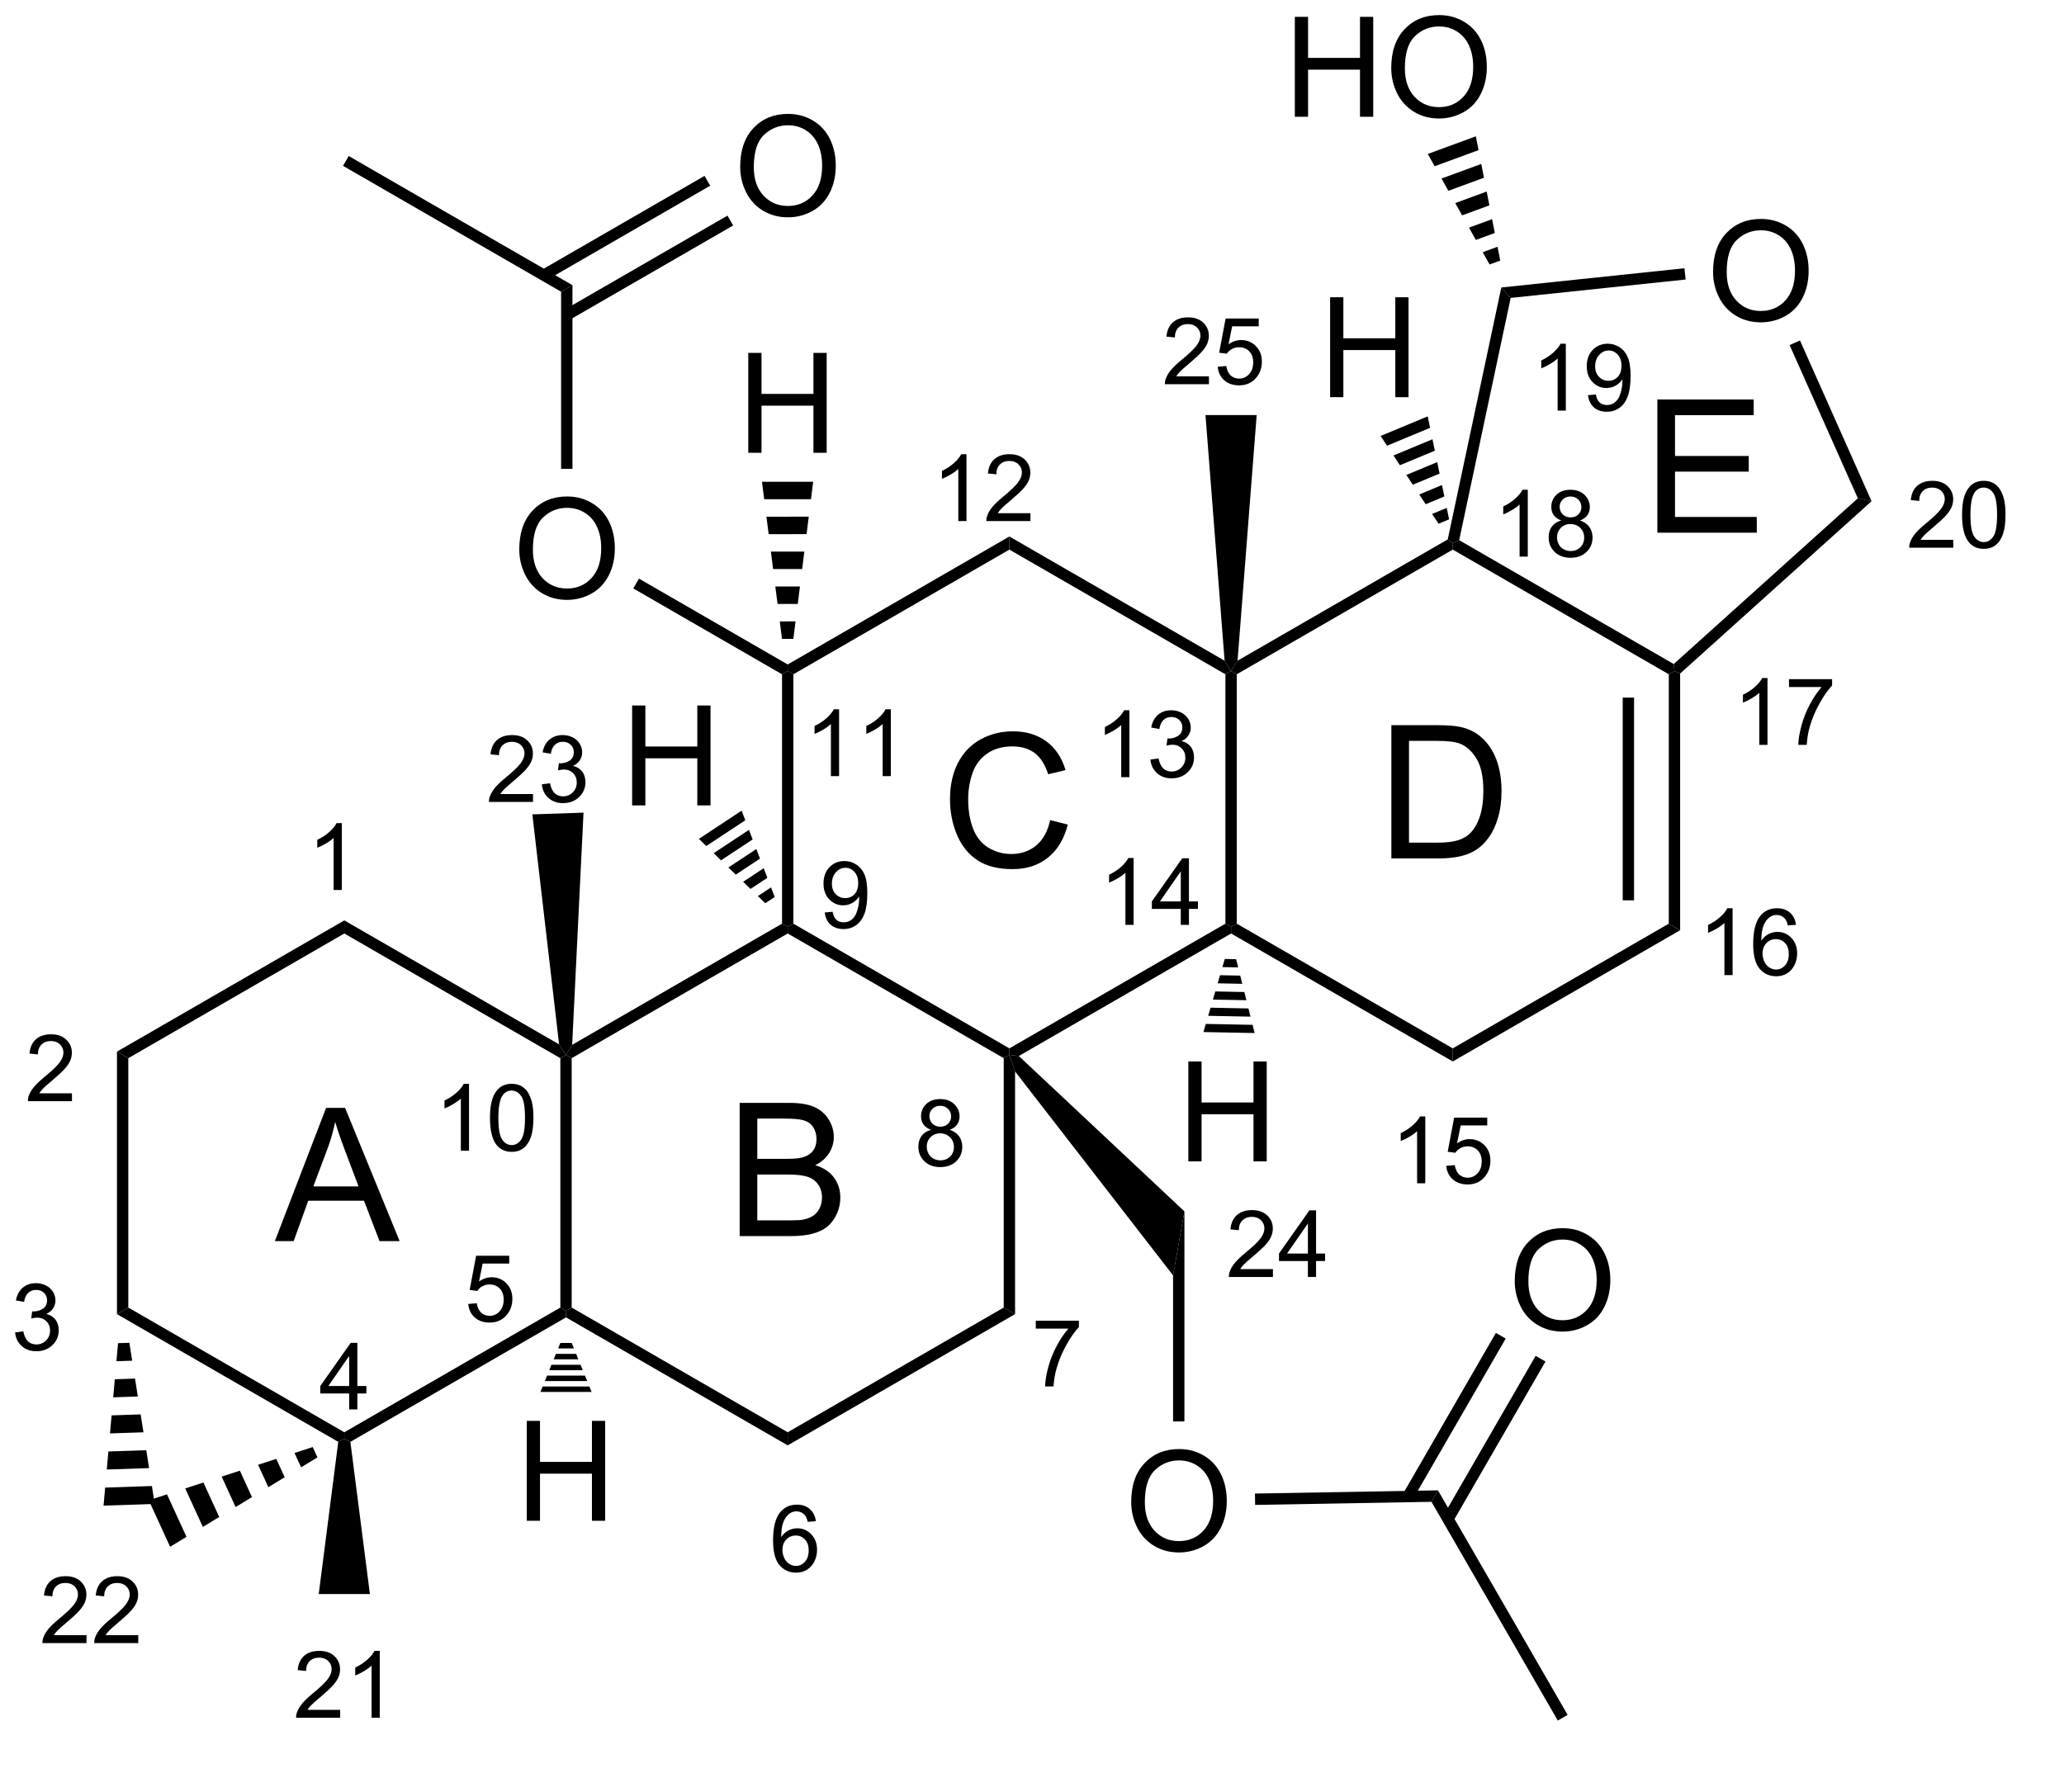 <?xml version="1.0" encoding="UTF-8"?>
<!DOCTYPE svg PUBLIC '-//W3C//DTD SVG 1.0//EN'
          'http://www.w3.org/TR/2001/REC-SVG-20010904/DTD/svg10.dtd'>
<svg stroke-dasharray="none" shape-rendering="auto" xmlns="http://www.w3.org/2000/svg" font-family="'Dialog'" text-rendering="auto" width="365" fill-opacity="1" color-interpolation="auto" color-rendering="auto" preserveAspectRatio="xMidYMid meet" font-size="12px" viewBox="0 0 365 317" fill="black" xmlns:xlink="http://www.w3.org/1999/xlink" stroke="black" image-rendering="auto" stroke-miterlimit="10" stroke-linecap="square" stroke-linejoin="miter" font-style="normal" stroke-width="1" height="317" stroke-dashoffset="0" font-weight="normal" stroke-opacity="1"
><!--Generated by the Batik Graphics2D SVG Generator--><defs id="genericDefs"
  /><g
  ><defs id="defs1"
    ><clipPath clipPathUnits="userSpaceOnUse" id="clipPath1"
      ><path d="M1.601 5.102 L138.254 5.102 L138.254 123.971 L1.601 123.971 L1.601 5.102 Z"
      /></clipPath
      ><clipPath clipPathUnits="userSpaceOnUse" id="clipPath2"
      ><path d="M53.676 42.199 L53.676 156.819 L186.283 156.819 L186.283 42.199 Z"
      /></clipPath
      ><clipPath clipPathUnits="userSpaceOnUse" id="clipPath3"
      ><path d="M53.676 42.199 L53.676 156.79 L185.558 156.79 L185.558 42.199 Z"
      /></clipPath
    ></defs
    ><g transform="matrix(2.743,0,0,2.743,-147.23,-115.749)"
    ><path d="M61.215 110.011 L61.947 110.433 L61.947 126.514 L61.215 126.937 Z" stroke="none" clip-path="url(#clipPath3)"
    /></g
    ><g transform="matrix(2.743,0,0,2.743,-147.23,-115.749)"
    ><path d="M61.215 126.937 L61.947 126.514 L75.873 134.555 L75.873 134.977 L75.482 135.174 Z" stroke="none" clip-path="url(#clipPath3)"
    /></g
    ><g transform="matrix(2.743,0,0,2.743,-147.23,-115.749)"
    ><path d="M76.264 135.174 L75.873 134.977 L75.873 134.555 L89.8 126.514 L90.165 126.726 L90.165 127.148 Z" stroke="none" clip-path="url(#clipPath3)"
    /></g
    ><g transform="matrix(2.743,0,0,2.743,-147.23,-115.749)"
    ><path d="M90.531 126.514 L90.165 126.726 L89.8 126.514 L89.8 110.433 L90.165 110.222 L90.531 110.433 Z" stroke="none" clip-path="url(#clipPath3)"
    /></g
    ><g transform="matrix(2.743,0,0,2.743,-147.23,-115.749)"
    ><path d="M89.719 109.542 L90.165 110.222 L89.8 110.433 L75.873 102.393 L75.873 101.548 Z" stroke="none" clip-path="url(#clipPath3)"
    /></g
    ><g transform="matrix(2.743,0,0,2.743,-147.23,-115.749)"
    ><path d="M75.873 101.548 L75.873 102.393 L61.947 110.433 L61.215 110.011 Z" stroke="none" clip-path="url(#clipPath3)"
    /></g
    ><g transform="matrix(2.743,0,0,2.743,-147.23,-115.749)"
    ><path d="M90.165 127.148 L90.165 126.726 L90.531 126.514 L104.458 134.555 L104.458 135.4 Z" stroke="none" clip-path="url(#clipPath3)"
    /></g
    ><g transform="matrix(2.743,0,0,2.743,-147.23,-115.749)"
    ><path d="M104.458 135.4 L104.458 134.555 L118.385 126.514 L119.116 126.937 Z" stroke="none" clip-path="url(#clipPath3)"
    /></g
    ><g transform="matrix(2.743,0,0,2.743,-147.23,-115.749)"
    ><path d="M119.116 126.937 L118.385 126.514 L118.385 110.433 L118.75 110.222 L119.116 111.29 Z" stroke="none" clip-path="url(#clipPath3)"
    /></g
    ><g transform="matrix(2.743,0,0,2.743,-147.23,-115.749)"
    ><path d="M118.75 109.8 L118.75 110.222 L118.385 110.433 L104.458 102.393 L104.458 101.97 L104.824 101.759 Z" stroke="none" clip-path="url(#clipPath3)"
    /></g
    ><g transform="matrix(2.743,0,0,2.743,-147.23,-115.749)"
    ><path d="M104.092 101.759 L104.458 101.97 L104.458 102.393 L90.531 110.433 L90.165 110.222 L90.562 109.571 Z" stroke="none" clip-path="url(#clipPath3)"
    /></g
    ><g transform="matrix(2.743,0,0,2.743,-147.23,-115.749)"
    ><path d="M119.359 110.293 L118.75 110.222 L118.75 109.8 L132.677 101.759 L133.043 101.97 L133.043 102.393 Z" stroke="none" clip-path="url(#clipPath3)"
    /></g
    ><g transform="matrix(2.743,0,0,2.743,-147.23,-115.749)"
    ><path d="M133.409 101.759 L133.043 101.97 L132.677 101.759 L132.677 85.678 L133.043 85.467 L133.409 85.678 Z" stroke="none" clip-path="url(#clipPath3)"
    /></g
    ><g transform="matrix(2.743,0,0,2.743,-147.23,-115.749)"
    ><path d="M132.625 84.803 L133.043 85.467 L132.677 85.678 L118.75 77.638 L118.75 76.793 Z" stroke="none" clip-path="url(#clipPath3)"
    /></g
    ><g transform="matrix(2.743,0,0,2.743,-147.23,-115.749)"
    ><path d="M118.75 76.793 L118.75 77.638 L104.824 85.678 L104.458 85.467 L104.458 85.045 Z" stroke="none" clip-path="url(#clipPath3)"
    /></g
    ><g transform="matrix(2.743,0,0,2.743,-147.23,-115.749)"
    ><path d="M104.092 85.678 L104.458 85.467 L104.824 85.678 L104.824 101.759 L104.458 101.97 L104.092 101.759 Z" stroke="none" clip-path="url(#clipPath3)"
    /></g
    ><g transform="matrix(2.743,0,0,2.743,-147.23,-115.749)"
    ><path d="M133.043 102.393 L133.043 101.97 L133.409 101.759 L147.335 109.8 L147.335 110.645 Z" stroke="none" clip-path="url(#clipPath3)"
    /></g
    ><g transform="matrix(2.743,0,0,2.743,-147.23,-115.749)"
    ><path d="M147.335 110.645 L147.335 109.8 L161.262 101.759 L161.993 102.182 Z" stroke="none" clip-path="url(#clipPath3)"
    /></g
    ><g transform="matrix(2.743,0,0,2.743,-147.23,-115.749)"
    ><path d="M161.993 102.182 L161.262 101.759 L161.262 85.678 L161.627 85.467 L161.993 85.63 ZM159.023 100.255 L159.023 87.182 L158.291 87.182 L158.291 100.255 Z" stroke="none" clip-path="url(#clipPath3)"
    /></g
    ><g transform="matrix(2.743,0,0,2.743,-147.23,-115.749)"
    ><path d="M161.58 85.017 L161.627 85.467 L161.262 85.678 L147.335 77.638 L147.335 77.215 L147.748 77.031 Z" stroke="none" clip-path="url(#clipPath3)"
    /></g
    ><g transform="matrix(2.743,0,0,2.743,-147.23,-115.749)"
    ><path d="M147.011 76.98 L147.335 77.215 L147.335 77.638 L133.409 85.678 L133.043 85.467 L133.46 84.803 Z" stroke="none" clip-path="url(#clipPath3)"
    /></g
    ><g transform="matrix(2.743,0,0,2.743,-147.23,-115.749)"
    ><path d="M164.116 59.735 Q164.116 58.129 164.977 57.224 Q165.839 56.316 167.201 56.316 Q168.091 56.316 168.806 56.743 Q169.524 57.168 169.899 57.93 Q170.277 58.692 170.277 59.658 Q170.277 60.64 169.881 61.413 Q169.486 62.187 168.76 62.585 Q168.036 62.984 167.195 62.984 Q166.287 62.984 165.569 62.544 Q164.854 62.102 164.485 61.343 Q164.116 60.581 164.116 59.735 ZM164.995 59.746 Q164.995 60.912 165.619 61.583 Q166.246 62.251 167.192 62.251 Q168.153 62.251 168.774 61.575 Q169.398 60.898 169.398 59.656 Q169.398 58.867 169.131 58.282 Q168.865 57.696 168.352 57.373 Q167.843 57.048 167.204 57.048 Q166.298 57.048 165.645 57.672 Q164.995 58.293 164.995 59.746 Z" stroke="none" clip-path="url(#clipPath3)"
    /></g
    ><g transform="matrix(2.743,0,0,2.743,-147.23,-115.749)"
    ><path d="M161.993 85.63 L161.627 85.467 L161.58 85.017 L173.45 74.33 L174.334 74.518 Z" stroke="none" clip-path="url(#clipPath3)"
    /></g
    ><g transform="matrix(2.743,0,0,2.743,-147.23,-115.749)"
    ><path d="M174.334 74.518 L173.45 74.33 L169.051 64.451 L169.72 64.153 Z" stroke="none" clip-path="url(#clipPath3)"
    /></g
    ><g transform="matrix(2.743,0,0,2.743,-147.23,-115.749)"
    ><path d="M162.271 59.495 L162.347 60.223 L151.069 61.408 L150.464 60.736 Z" stroke="none" clip-path="url(#clipPath3)"
    /></g
    ><g transform="matrix(2.743,0,0,2.743,-147.23,-115.749)"
    ><path d="M150.464 60.736 L151.069 61.408 L147.748 77.031 L147.335 77.215 L147.011 76.98 Z" stroke="none" clip-path="url(#clipPath3)"
    /></g
    ><g transform="matrix(2.743,0,0,2.743,-147.23,-115.749)"
    ><path d="M137.153 49.728 L137.153 43.285 L138.006 43.285 L138.006 45.931 L141.354 45.931 L141.354 43.285 L142.207 43.285 L142.207 49.728 L141.354 49.728 L141.354 46.69 L138.006 46.69 L138.006 49.728 L137.153 49.728 ZM143.368 46.59 Q143.368 44.985 144.23 44.08 Q145.091 43.171 146.453 43.171 Q147.344 43.171 148.059 43.599 Q148.777 44.024 149.152 44.785 Q149.53 45.547 149.53 46.514 Q149.53 47.495 149.134 48.269 Q148.739 49.042 148.012 49.441 Q147.288 49.839 146.447 49.839 Q145.539 49.839 144.822 49.4 Q144.107 48.957 143.738 48.199 Q143.368 47.437 143.368 46.59 ZM144.247 46.602 Q144.247 47.768 144.871 48.439 Q145.498 49.107 146.445 49.107 Q147.405 49.107 148.027 48.43 Q148.651 47.753 148.651 46.511 Q148.651 45.723 148.384 45.137 Q148.118 44.551 147.605 44.229 Q147.095 43.904 146.456 43.904 Q145.551 43.904 144.898 44.528 Q144.247 45.149 144.247 46.602 Z" stroke="none" clip-path="url(#clipPath3)"
    /></g
    ><g transform="matrix(2.743,0,0,2.743,-147.23,-115.749)"
    ><path d="M149.708 59.252 L149.266 58.461 L150.22 58.11 L150.395 59 ZM148.823 57.669 L148.38 56.877 L149.871 56.33 L150.046 57.22 ZM147.937 56.085 L147.495 55.293 L149.521 54.549 L149.696 55.439 ZM147.052 54.501 L146.609 53.709 L149.172 52.769 L149.346 53.659 ZM146.166 52.918 L145.724 52.126 L148.822 50.988 L148.997 51.878 Z" stroke="none" clip-path="url(#clipPath3)"
    /></g
    ><g transform="matrix(2.743,0,0,2.743,-147.23,-115.749)"
    ><path d="M133.46 84.803 L133.043 85.467 L132.625 84.803 L131.392 68.964 L134.693 68.964 Z" stroke="none" clip-path="url(#clipPath3)"
    /></g
    ><g transform="matrix(2.743,0,0,2.743,-147.23,-115.749)"
    ><path d="M87.152 77.631 Q87.152 76.026 88.013 75.121 Q88.874 74.212 90.237 74.212 Q91.127 74.212 91.842 74.64 Q92.56 75.065 92.935 75.826 Q93.313 76.588 93.313 77.555 Q93.313 78.537 92.917 79.31 Q92.522 80.083 91.795 80.482 Q91.072 80.88 90.231 80.88 Q89.323 80.88 88.605 80.441 Q87.89 79.998 87.521 79.24 Q87.152 78.478 87.152 77.631 ZM88.031 77.643 Q88.031 78.809 88.655 79.48 Q89.282 80.148 90.228 80.148 Q91.189 80.148 91.81 79.471 Q92.434 78.794 92.434 77.552 Q92.434 76.764 92.167 76.178 Q91.901 75.592 91.388 75.27 Q90.878 74.945 90.24 74.945 Q89.334 74.945 88.681 75.569 Q88.031 76.19 88.031 77.643 Z" stroke="none" clip-path="url(#clipPath3)"
    /></g
    ><g transform="matrix(2.743,0,0,2.743,-147.23,-115.749)"
    ><path d="M104.458 85.045 L104.458 85.467 L104.092 85.678 L94.502 80.141 L94.868 79.508 Z" stroke="none" clip-path="url(#clipPath3)"
    /></g
    ><g transform="matrix(2.743,0,0,2.743,-147.23,-115.749)"
    ><path d="M90.581 72.432 L89.849 72.432 L89.849 61.009 L90.581 60.587 Z" stroke="none" clip-path="url(#clipPath3)"
    /></g
    ><g transform="matrix(2.743,0,0,2.743,-147.23,-115.749)"
    ><path d="M101.394 52.962 Q101.394 51.356 102.256 50.451 Q103.117 49.543 104.479 49.543 Q105.37 49.543 106.085 49.971 Q106.803 50.396 107.178 51.157 Q107.556 51.919 107.556 52.886 Q107.556 53.867 107.16 54.641 Q106.764 55.414 106.038 55.813 Q105.314 56.211 104.474 56.211 Q103.565 56.211 102.847 55.772 Q102.133 55.329 101.764 54.57 Q101.394 53.809 101.394 52.962 ZM102.273 52.974 Q102.273 54.14 102.897 54.811 Q103.524 55.479 104.471 55.479 Q105.431 55.479 106.053 54.802 Q106.677 54.125 106.677 52.883 Q106.677 52.095 106.41 51.509 Q106.143 50.923 105.631 50.601 Q105.121 50.276 104.482 50.276 Q103.577 50.276 102.924 50.9 Q102.273 51.521 102.273 52.974 Z" stroke="none" clip-path="url(#clipPath3)"
    /></g
    ><g transform="matrix(2.743,0,0,2.743,-147.23,-115.749)"
    ><path d="M90.398 62.824 L100.942 56.736 L100.576 56.102 L90.032 62.19 ZM88.918 60.26 L99.462 54.172 L99.096 53.539 L88.552 59.626 Z" stroke="none" clip-path="url(#clipPath3)"
    /></g
    ><g transform="matrix(2.743,0,0,2.743,-147.23,-115.749)"
    ><path d="M90.581 60.587 L89.849 61.009 L75.79 52.892 L76.155 52.258 Z" stroke="none" clip-path="url(#clipPath3)"
    /></g
    ><g transform="matrix(2.743,0,0,2.743,-147.23,-115.749)"
    ><path d="M119.116 111.29 L118.75 110.222 L119.359 110.293 L130.034 120.311 L129.302 124.438 Z" stroke="none" clip-path="url(#clipPath3)"
    /></g
    ><g transform="matrix(2.743,0,0,2.743,-147.23,-115.749)"
    ><path d="M126.604 139.057 Q126.604 137.452 127.466 136.547 Q128.327 135.638 129.689 135.638 Q130.58 135.638 131.295 136.066 Q132.012 136.491 132.387 137.253 Q132.765 138.014 132.765 138.981 Q132.765 139.963 132.37 140.736 Q131.974 141.51 131.248 141.908 Q130.524 142.306 129.683 142.306 Q128.775 142.306 128.057 141.867 Q127.343 141.424 126.973 140.666 Q126.604 139.904 126.604 139.057 ZM127.483 139.069 Q127.483 140.235 128.107 140.906 Q128.734 141.574 129.68 141.574 Q130.641 141.574 131.262 140.897 Q131.886 140.22 131.886 138.978 Q131.886 138.19 131.62 137.604 Q131.353 137.018 130.84 136.696 Q130.331 136.371 129.692 136.371 Q128.787 136.371 128.133 136.995 Q127.483 137.616 127.483 139.069 Z" stroke="none" clip-path="url(#clipPath3)"
    /></g
    ><g transform="matrix(2.743,0,0,2.743,-147.23,-115.749)"
    ><path d="M129.302 124.438 L130.034 120.311 L130.034 133.858 L129.302 133.858 Z" stroke="none" clip-path="url(#clipPath3)"
    /></g
    ><g transform="matrix(2.743,0,0,2.743,-147.23,-115.749)"
    ><path d="M134.594 139.24 L134.581 138.508 L146.38 138.3 L145.962 139.04 Z" stroke="none" clip-path="url(#clipPath3)"
    /></g
    ><g transform="matrix(2.743,0,0,2.743,-147.23,-115.749)"
    ><path d="M145.962 139.04 L146.38 138.3 L154.74 152.779 L154.106 153.145 Z" stroke="none" clip-path="url(#clipPath3)"
    /></g
    ><g transform="matrix(2.743,0,0,2.743,-147.23,-115.749)"
    ><path d="M151.331 124.814 Q151.331 123.209 152.192 122.304 Q153.053 121.396 154.416 121.396 Q155.306 121.396 156.021 121.823 Q156.739 122.248 157.114 123.01 Q157.492 123.772 157.492 124.738 Q157.492 125.72 157.096 126.493 Q156.701 127.267 155.974 127.665 Q155.251 128.064 154.41 128.064 Q153.502 128.064 152.784 127.624 Q152.069 127.182 151.7 126.423 Q151.331 125.661 151.331 124.814 ZM152.21 124.826 Q152.21 125.992 152.834 126.663 Q153.461 127.331 154.407 127.331 Q155.368 127.331 155.989 126.654 Q156.613 125.978 156.613 124.735 Q156.613 123.947 156.346 123.361 Q156.08 122.775 155.567 122.453 Q155.057 122.128 154.419 122.128 Q153.513 122.128 152.86 122.752 Q152.21 123.373 152.21 124.826 Z" stroke="none" clip-path="url(#clipPath3)"
    /></g
    ><g transform="matrix(2.743,0,0,2.743,-147.23,-115.749)"
    ><path d="M147.343 140.333 L153.312 129.994 L152.678 129.628 L146.709 139.967 ZM144.761 138.883 L150.748 128.514 L150.114 128.148 L144.128 138.518 Z" stroke="none" clip-path="url(#clipPath3)"
    /></g
    ><g transform="matrix(2.743,0,0,2.743,-147.23,-115.749)"
    ><path d="M75.482 135.174 L75.873 134.977 L76.264 135.174 L77.523 144.99 L74.223 144.99 Z" stroke="none" clip-path="url(#clipPath3)"
    /></g
    ><g transform="matrix(2.743,0,0,2.743,-147.23,-115.749)"
    ><path d="M74.141 136.174 L73.086 136.814 L72.662 135.89 L73.836 135.508 ZM72.03 137.455 L70.975 138.096 L70.313 136.652 L71.487 136.271 ZM69.919 138.736 L68.864 139.377 L67.965 137.415 L69.139 137.033 ZM67.808 140.018 L66.753 140.659 L65.616 138.177 L66.79 137.796 ZM65.698 141.299 L64.642 141.94 L63.267 138.939 L64.441 138.558 Z" stroke="none" clip-path="url(#clipPath3)"
    /></g
    ><g transform="matrix(2.743,0,0,2.743,-147.23,-115.749)"
    ><path d="M62.016 128.785 L62.197 129.94 L61.181 129.974 L61.285 128.81 ZM62.379 131.094 L62.561 132.249 L60.974 132.302 L61.077 131.138 ZM62.742 133.403 L62.924 134.558 L60.766 134.63 L60.87 133.466 ZM63.105 135.712 L63.287 136.867 L60.559 136.958 L60.662 135.794 ZM63.468 138.022 L63.65 139.176 L60.351 139.287 L60.455 138.123 Z" stroke="none" clip-path="url(#clipPath3)"
    /></g
    ><g transform="matrix(2.743,0,0,2.743,-147.23,-115.749)"
    ><path d="M90.562 109.571 L90.165 110.222 L89.719 109.542 L87.995 94.711 L91.294 94.601 Z" stroke="none" clip-path="url(#clipPath3)"
    /></g
    ><g transform="matrix(2.743,0,0,2.743,-147.23,-115.749)"
    ><path d="M107.771 92.246 L107.243 92.246 L107.243 88.885 Q107.052 89.067 106.743 89.248 Q106.435 89.43 106.189 89.522 L106.189 89.012 Q106.63 88.803 106.96 88.508 Q107.292 88.211 107.431 87.934 L107.771 87.934 L107.771 92.246 ZM111.108 92.246 L110.58 92.246 L110.58 88.885 Q110.389 89.067 110.08 89.248 Q109.772 89.43 109.526 89.522 L109.526 89.012 Q109.967 88.803 110.297 88.508 Q110.629 88.211 110.768 87.934 L111.108 87.934 L111.108 92.246 Z" stroke="none" clip-path="url(#clipPath3)"
    /></g
    ><g transform="matrix(2.743,0,0,2.743,-147.23,-115.749)"
    ><path d="M115.984 75.798 L115.457 75.798 L115.457 72.437 Q115.265 72.619 114.957 72.8 Q114.648 72.982 114.402 73.074 L114.402 72.564 Q114.844 72.355 115.174 72.06 Q115.506 71.763 115.644 71.486 L115.984 71.486 L115.984 75.798 ZM120.106 75.29 L120.106 75.798 L117.266 75.798 Q117.26 75.607 117.329 75.431 Q117.436 75.142 117.675 74.861 Q117.915 74.58 118.366 74.21 Q119.065 73.636 119.311 73.3 Q119.557 72.964 119.557 72.665 Q119.557 72.353 119.333 72.138 Q119.11 71.921 118.749 71.921 Q118.368 71.921 118.139 72.15 Q117.911 72.378 117.909 72.783 L117.366 72.728 Q117.423 72.121 117.786 71.804 Q118.149 71.486 118.76 71.486 Q119.38 71.486 119.739 71.83 Q120.1 72.171 120.1 72.677 Q120.1 72.935 119.995 73.185 Q119.889 73.433 119.643 73.709 Q119.399 73.984 118.831 74.464 Q118.356 74.863 118.221 75.005 Q118.087 75.148 117.999 75.29 L120.106 75.29 Z" stroke="none" clip-path="url(#clipPath3)"
    /></g
    ><g transform="matrix(2.743,0,0,2.743,-147.23,-115.749)"
    ><path d="M71.396 122.228 L74.697 113.638 L75.923 113.638 L79.439 122.228 L78.142 122.228 L77.142 119.626 L73.548 119.626 L72.607 122.228 L71.396 122.228 ZM73.876 118.701 L76.79 118.701 L75.892 116.322 Q75.482 115.236 75.283 114.54 Q75.118 115.365 74.822 116.181 L73.876 118.701 Z" stroke="none" clip-path="url(#clipPath3)"
    /></g
    ><g transform="matrix(2.743,0,0,2.743,-147.23,-115.749)"
    ><path d="M121.378 95.083 L122.515 95.368 Q122.159 96.77 121.229 97.508 Q120.3 98.243 118.96 98.243 Q117.569 98.243 116.698 97.676 Q115.831 97.11 115.374 96.04 Q114.921 94.966 114.921 93.735 Q114.921 92.391 115.433 91.395 Q115.948 90.395 116.894 89.876 Q117.839 89.356 118.975 89.356 Q120.265 89.356 121.144 90.012 Q122.022 90.669 122.37 91.86 L121.249 92.122 Q120.952 91.184 120.382 90.758 Q119.815 90.329 118.952 90.329 Q117.964 90.329 117.296 90.805 Q116.632 91.278 116.362 92.079 Q116.093 92.88 116.093 93.727 Q116.093 94.825 116.413 95.641 Q116.733 96.458 117.405 96.864 Q118.081 97.266 118.866 97.266 Q119.819 97.266 120.479 96.716 Q121.144 96.165 121.378 95.083 Z" stroke="none" clip-path="url(#clipPath3)"
    /></g
    ><g transform="matrix(2.743,0,0,2.743,-147.23,-115.749)"
    ><path d="M54.648 128.12 L55.176 128.049 Q55.267 128.499 55.484 128.696 Q55.703 128.893 56.017 128.893 Q56.389 128.893 56.644 128.636 Q56.902 128.378 56.902 127.997 Q56.902 127.633 56.664 127.399 Q56.428 127.163 56.06 127.163 Q55.912 127.163 55.689 127.221 L55.748 126.758 Q55.801 126.764 55.832 126.764 Q56.17 126.764 56.439 126.589 Q56.709 126.413 56.709 126.046 Q56.709 125.757 56.512 125.567 Q56.316 125.376 56.006 125.376 Q55.697 125.376 55.492 125.569 Q55.287 125.762 55.228 126.149 L54.701 126.055 Q54.799 125.524 55.141 125.233 Q55.484 124.942 55.994 124.942 Q56.346 124.942 56.641 125.093 Q56.937 125.243 57.094 125.505 Q57.25 125.764 57.25 126.057 Q57.25 126.337 57.099 126.565 Q56.951 126.794 56.658 126.928 Q57.039 127.016 57.25 127.294 Q57.461 127.569 57.461 127.985 Q57.461 128.548 57.051 128.94 Q56.641 129.331 56.014 129.331 Q55.449 129.331 55.074 128.995 Q54.701 128.657 54.648 128.12 Z" stroke="none" clip-path="url(#clipPath3)"
    /></g
    ><g transform="matrix(2.743,0,0,2.743,-147.23,-115.749)"
    ><path d="M76.186 133.084 L76.186 132.055 L74.323 132.055 L74.323 131.572 L76.284 128.789 L76.714 128.789 L76.714 131.572 L77.294 131.572 L77.294 132.055 L76.714 132.055 L76.714 133.084 L76.186 133.084 ZM76.186 131.572 L76.186 129.635 L74.843 131.572 L76.186 131.572 Z" stroke="none" clip-path="url(#clipPath3)"
    /></g
    ><g transform="matrix(2.743,0,0,2.743,-147.23,-115.749)"
    ><path d="M135.74 124.034 L135.74 124.542 L132.9 124.542 Q132.894 124.351 132.962 124.175 Q133.07 123.886 133.308 123.605 Q133.548 123.323 134 122.954 Q134.699 122.38 134.945 122.044 Q135.191 121.708 135.191 121.409 Q135.191 121.097 134.966 120.882 Q134.744 120.665 134.382 120.665 Q134.001 120.665 133.773 120.894 Q133.544 121.122 133.542 121.526 L133 121.472 Q133.056 120.864 133.419 120.548 Q133.783 120.23 134.394 120.23 Q135.013 120.23 135.373 120.573 Q135.734 120.915 135.734 121.421 Q135.734 121.679 135.629 121.929 Q135.523 122.177 135.277 122.452 Q135.033 122.728 134.464 123.208 Q133.99 123.606 133.855 123.749 Q133.72 123.892 133.632 124.034 L135.74 124.034 ZM137.995 124.542 L137.995 123.513 L136.131 123.513 L136.131 123.03 L138.092 120.247 L138.522 120.247 L138.522 123.03 L139.102 123.03 L139.102 123.513 L138.522 123.513 L138.522 124.542 L137.995 124.542 ZM137.995 123.03 L137.995 121.093 L136.651 123.03 L137.995 123.03 Z" stroke="none" clip-path="url(#clipPath3)"
    /></g
    ><g transform="matrix(2.743,0,0,2.743,-147.23,-115.749)"
    ><path d="M87.636 140.263 L87.636 133.821 L88.489 133.821 L88.489 136.466 L91.837 136.466 L91.837 133.821 L92.69 133.821 L92.69 140.263 L91.837 140.263 L91.837 137.225 L88.489 137.225 L88.489 140.263 L87.636 140.263 Z" stroke="none" clip-path="url(#clipPath3)"
    /></g
    ><g transform="matrix(2.743,0,0,2.743,-147.23,-115.749)"
    ><path d="M90.531 128.799 L90.674 129.149 L89.657 129.149 L89.8 128.799 ZM90.817 129.5 L90.96 129.851 L89.371 129.851 L89.514 129.5 ZM91.102 130.202 L91.245 130.553 L89.086 130.553 L89.229 130.202 ZM91.388 130.903 L91.53 131.254 L88.801 131.254 L88.943 130.903 ZM91.673 131.605 L91.816 131.956 L88.515 131.956 L88.658 131.605 Z" stroke="none" clip-path="url(#clipPath3)"
    /></g
    ><g transform="matrix(2.743,0,0,2.743,-147.23,-115.749)"
    ><path d="M94.429 94.133 L94.429 87.691 L95.281 87.691 L95.281 90.336 L98.63 90.336 L98.63 87.691 L99.482 87.691 L99.482 94.133 L98.63 94.133 L98.63 91.095 L95.281 91.095 L95.281 94.133 L94.429 94.133 Z" stroke="none" clip-path="url(#clipPath3)"
    /></g
    ><g transform="matrix(2.743,0,0,2.743,-147.23,-115.749)"
    ><path d="M103.011 100.442 L102.535 99.981 L103.384 99.42 L103.621 100.039 ZM102.06 99.519 L101.584 99.058 L102.91 98.184 L103.147 98.802 ZM101.109 98.597 L100.634 98.136 L102.435 96.947 L102.673 97.565 ZM100.158 97.675 L99.683 97.214 L101.961 95.71 L102.198 96.329 ZM99.207 96.753 L98.732 96.292 L101.487 94.473 L101.724 95.092 Z" stroke="none" clip-path="url(#clipPath3)"
    /></g
    ><g transform="matrix(2.743,0,0,2.743,-147.23,-115.749)"
    ><path d="M130.287 117.087 L130.287 110.645 L131.14 110.645 L131.14 113.29 L134.488 113.29 L134.488 110.645 L135.341 110.645 L135.341 117.087 L134.488 117.087 L134.488 114.049 L131.14 114.049 L131.14 117.087 L130.287 117.087 Z" stroke="none" clip-path="url(#clipPath3)"
    /></g
    ><g transform="matrix(2.743,0,0,2.743,-147.23,-115.749)"
    ><path d="M133.368 104.05 L133.5 104.579 L132.483 104.559 L132.637 104.036 ZM133.633 105.109 L133.765 105.638 L132.178 105.606 L132.331 105.083 ZM133.898 106.167 L134.03 106.696 L131.872 106.654 L132.025 106.13 ZM134.162 107.225 L134.295 107.754 L131.566 107.701 L131.719 107.177 ZM134.427 108.283 L134.56 108.812 L131.26 108.748 L131.413 108.224 Z" stroke="none" clip-path="url(#clipPath3)"
    /></g
    ><g transform="matrix(2.743,0,0,2.743,-147.23,-115.749)"
    ><path d="M101.916 71.395 L101.916 64.953 L102.769 64.953 L102.769 67.598 L106.118 67.598 L106.118 64.953 L106.97 64.953 L106.97 71.395 L106.118 71.395 L106.118 68.357 L102.769 68.357 L102.769 71.395 L101.916 71.395 Z" stroke="none" clip-path="url(#clipPath3)"
    /></g
    ><g transform="matrix(2.743,0,0,2.743,-147.23,-115.749)"
    ><path d="M104.091 83.394 L103.947 82.269 L104.964 82.268 L104.822 83.394 ZM103.804 81.143 L103.66 80.018 L105.248 80.017 L105.106 81.142 ZM103.517 78.893 L103.373 77.767 L105.532 77.766 L105.39 78.891 ZM103.23 76.642 L103.086 75.517 L105.816 75.515 L105.674 76.64 ZM102.943 74.391 L102.799 73.266 L106.1 73.264 L105.958 74.389 Z" stroke="none" clip-path="url(#clipPath3)"
    /></g
    ><g transform="matrix(2.743,0,0,2.743,-147.23,-115.749)"
    ><path d="M139.428 67.809 L139.428 61.366 L140.281 61.366 L140.281 64.012 L143.63 64.012 L143.63 61.366 L144.482 61.366 L144.482 67.809 L143.63 67.809 L143.63 64.771 L140.281 64.771 L140.281 67.809 L139.428 67.809 Z" stroke="none" clip-path="url(#clipPath3)"
    /></g
    ><g transform="matrix(2.743,0,0,2.743,-147.23,-115.749)"
    ><path d="M146.418 75.97 L146.003 75.341 L146.945 74.949 L147.099 75.687 ZM145.588 74.712 L145.173 74.083 L146.639 73.474 L146.792 74.211 ZM144.758 73.454 L144.343 72.825 L146.332 71.998 L146.485 72.736 ZM143.928 72.197 L143.513 71.568 L146.026 70.523 L146.179 71.26 ZM143.098 70.939 L142.683 70.31 L145.719 69.047 L145.872 69.785 Z" stroke="none" clip-path="url(#clipPath3)"
    /></g
    ><g transform="matrix(2.743,0,0,2.743,-147.23,-115.749)"
    ><path d="M75.712 99.588 L75.185 99.588 L75.185 96.227 Q74.993 96.409 74.685 96.59 Q74.376 96.772 74.13 96.864 L74.13 96.354 Q74.572 96.145 74.902 95.85 Q75.234 95.553 75.372 95.276 L75.712 95.276 L75.712 99.588 Z" stroke="none" clip-path="url(#clipPath3)"
    /></g
    ><g transform="matrix(2.743,0,0,2.743,-147.23,-115.749)"
    ><path d="M58.314 112.698 L58.314 113.205 L55.474 113.205 Q55.468 113.014 55.537 112.838 Q55.644 112.549 55.882 112.268 Q56.123 111.987 56.574 111.617 Q57.273 111.043 57.519 110.707 Q57.765 110.371 57.765 110.073 Q57.765 109.76 57.541 109.545 Q57.318 109.328 56.957 109.328 Q56.576 109.328 56.347 109.557 Q56.119 109.785 56.117 110.19 L55.574 110.135 Q55.63 109.528 55.994 109.211 Q56.357 108.893 56.968 108.893 Q57.587 108.893 57.947 109.237 Q58.308 109.578 58.308 110.084 Q58.308 110.342 58.203 110.592 Q58.097 110.84 57.851 111.115 Q57.607 111.391 57.039 111.871 Q56.564 112.27 56.429 112.412 Q56.295 112.555 56.207 112.698 L58.314 112.698 Z" stroke="none" clip-path="url(#clipPath3)"
    /></g
    ><g transform="matrix(2.743,0,0,2.743,-147.23,-115.749)"
    ><path d="M83.86 126.283 L84.413 126.236 Q84.475 126.64 84.698 126.844 Q84.922 127.047 85.239 127.047 Q85.62 127.047 85.883 126.76 Q86.147 126.472 86.147 125.998 Q86.147 125.547 85.893 125.287 Q85.641 125.025 85.231 125.025 Q84.975 125.025 84.77 125.142 Q84.565 125.258 84.448 125.441 L83.954 125.377 L84.37 123.172 L86.504 123.172 L86.504 123.676 L84.792 123.676 L84.559 124.83 Q84.946 124.56 85.372 124.56 Q85.934 124.56 86.321 124.951 Q86.708 125.34 86.708 125.951 Q86.708 126.535 86.368 126.959 Q85.954 127.482 85.239 127.482 Q84.653 127.482 84.282 127.154 Q83.913 126.824 83.86 126.283 Z" stroke="none" clip-path="url(#clipPath3)"
    /></g
    ><g transform="matrix(2.743,0,0,2.743,-147.23,-115.749)"
    ><path d="M106.274 140.29 L105.748 140.331 Q105.678 140.021 105.549 139.88 Q105.336 139.655 105.022 139.655 Q104.77 139.655 104.58 139.796 Q104.33 139.978 104.186 140.327 Q104.043 140.675 104.037 141.32 Q104.229 141.028 104.504 140.888 Q104.779 140.747 105.08 140.747 Q105.608 140.747 105.979 141.136 Q106.35 141.524 106.35 142.14 Q106.35 142.544 106.174 142.892 Q106 143.237 105.695 143.423 Q105.391 143.608 105.004 143.608 Q104.346 143.608 103.93 143.124 Q103.514 142.638 103.514 141.524 Q103.514 140.278 103.973 139.714 Q104.375 139.222 105.055 139.222 Q105.561 139.222 105.885 139.507 Q106.209 139.79 106.274 140.29 ZM104.119 142.142 Q104.119 142.415 104.235 142.665 Q104.352 142.913 104.559 143.044 Q104.768 143.173 104.996 143.173 Q105.33 143.173 105.57 142.903 Q105.811 142.634 105.811 142.171 Q105.811 141.726 105.573 141.47 Q105.336 141.214 104.975 141.214 Q104.617 141.214 104.367 141.47 Q104.119 141.726 104.119 142.142 Z" stroke="none" clip-path="url(#clipPath3)"
    /></g
    ><g transform="matrix(2.743,0,0,2.743,-147.23,-115.749)"
    ><path d="M120.452 127.87 L120.452 127.362 L123.231 127.362 L123.231 127.772 Q122.821 128.209 122.419 128.934 Q122.016 129.657 121.796 130.42 Q121.638 130.959 121.594 131.602 L121.052 131.602 Q121.061 131.094 121.251 130.377 Q121.442 129.659 121.798 128.993 Q122.153 128.327 122.555 127.87 L120.452 127.87 Z" stroke="none" clip-path="url(#clipPath3)"
    /></g
    ><g transform="matrix(2.743,0,0,2.743,-147.23,-115.749)"
    ><path d="M113.699 115.052 Q113.371 114.933 113.213 114.71 Q113.054 114.488 113.054 114.177 Q113.054 113.708 113.39 113.39 Q113.728 113.07 114.289 113.07 Q114.851 113.07 115.193 113.396 Q115.537 113.722 115.537 114.191 Q115.537 114.49 115.379 114.712 Q115.222 114.933 114.904 115.052 Q115.299 115.181 115.505 115.468 Q115.713 115.755 115.713 116.154 Q115.713 116.704 115.322 117.081 Q114.933 117.456 114.296 117.456 Q113.662 117.456 113.271 117.079 Q112.882 116.702 112.882 116.14 Q112.882 115.72 113.093 115.439 Q113.306 115.156 113.699 115.052 ZM113.593 114.159 Q113.593 114.464 113.789 114.657 Q113.986 114.851 114.3 114.851 Q114.605 114.851 114.799 114.659 Q114.994 114.466 114.994 114.189 Q114.994 113.898 114.793 113.701 Q114.593 113.503 114.294 113.503 Q113.992 113.503 113.793 113.697 Q113.593 113.89 113.593 114.159 ZM113.424 116.142 Q113.424 116.368 113.531 116.579 Q113.638 116.79 113.849 116.906 Q114.06 117.021 114.302 117.021 Q114.681 117.021 114.927 116.779 Q115.174 116.534 115.174 116.159 Q115.174 115.779 114.919 115.531 Q114.666 115.281 114.285 115.281 Q113.914 115.281 113.668 115.527 Q113.424 115.773 113.424 116.142 Z" stroke="none" clip-path="url(#clipPath3)"
    /></g
    ><g transform="matrix(2.743,0,0,2.743,-147.23,-115.749)"
    ><path d="M106.844 101.039 L107.352 100.992 Q107.416 101.349 107.598 101.511 Q107.779 101.671 108.063 101.671 Q108.307 101.671 108.489 101.56 Q108.672 101.449 108.789 101.263 Q108.906 101.078 108.985 100.761 Q109.065 100.445 109.065 100.117 Q109.065 100.082 109.063 100.011 Q108.904 100.263 108.629 100.419 Q108.356 100.576 108.037 100.576 Q107.504 100.576 107.135 100.189 Q106.766 99.802 106.766 99.169 Q106.766 98.517 107.151 98.119 Q107.535 97.72 108.115 97.72 Q108.535 97.72 108.881 97.947 Q109.229 98.171 109.408 98.589 Q109.59 99.005 109.59 99.796 Q109.59 100.621 109.41 101.109 Q109.233 101.595 108.879 101.851 Q108.526 102.107 108.051 102.107 Q107.547 102.107 107.227 101.828 Q106.908 101.546 106.844 101.039 ZM109.004 99.144 Q109.004 98.689 108.762 98.423 Q108.52 98.156 108.18 98.156 Q107.828 98.156 107.567 98.443 Q107.307 98.73 107.307 99.187 Q107.307 99.597 107.555 99.855 Q107.803 100.111 108.166 100.111 Q108.531 100.111 108.768 99.855 Q109.004 99.597 109.004 99.144 Z" stroke="none" clip-path="url(#clipPath3)"
    /></g
    ><g transform="matrix(2.743,0,0,2.743,-147.23,-115.749)"
    ><path d="M83.913 116.399 L83.386 116.399 L83.386 113.037 Q83.194 113.219 82.886 113.401 Q82.577 113.582 82.331 113.674 L82.331 113.164 Q82.772 112.955 83.102 112.66 Q83.434 112.364 83.573 112.086 L83.913 112.086 L83.913 116.399 ZM85.263 114.28 Q85.263 113.518 85.42 113.055 Q85.576 112.59 85.885 112.338 Q86.195 112.086 86.664 112.086 Q87.01 112.086 87.269 112.225 Q87.531 112.364 87.701 112.627 Q87.871 112.889 87.967 113.266 Q88.064 113.641 88.064 114.28 Q88.064 115.035 87.908 115.5 Q87.754 115.965 87.443 116.219 Q87.135 116.473 86.664 116.473 Q86.043 116.473 85.687 116.026 Q85.263 115.491 85.263 114.28 ZM85.805 114.28 Q85.805 115.338 86.053 115.688 Q86.301 116.037 86.664 116.037 Q87.027 116.037 87.273 115.686 Q87.521 115.334 87.521 114.28 Q87.521 113.219 87.273 112.871 Q87.027 112.522 86.658 112.522 Q86.295 112.522 86.078 112.83 Q85.805 113.223 85.805 114.28 Z" stroke="none" clip-path="url(#clipPath3)"
    /></g
    ><g transform="matrix(2.743,0,0,2.743,-147.23,-115.749)"
    ><path d="M126.488 92.311 L125.96 92.311 L125.96 88.95 Q125.769 89.132 125.46 89.313 Q125.152 89.495 124.906 89.587 L124.906 89.077 Q125.347 88.868 125.677 88.573 Q126.009 88.276 126.148 87.999 L126.488 87.999 L126.488 92.311 ZM127.84 91.177 L128.368 91.106 Q128.459 91.555 128.676 91.753 Q128.895 91.95 129.209 91.95 Q129.58 91.95 129.836 91.692 Q130.094 91.434 130.094 91.053 Q130.094 90.69 129.856 90.456 Q129.619 90.219 129.252 90.219 Q129.104 90.219 128.881 90.278 L128.94 89.815 Q128.993 89.821 129.024 89.821 Q129.362 89.821 129.631 89.645 Q129.901 89.469 129.901 89.102 Q129.901 88.813 129.703 88.624 Q129.508 88.432 129.198 88.432 Q128.889 88.432 128.684 88.626 Q128.479 88.819 128.42 89.206 L127.893 89.112 Q127.991 88.581 128.332 88.29 Q128.676 87.999 129.186 87.999 Q129.537 87.999 129.832 88.149 Q130.129 88.3 130.286 88.561 Q130.442 88.821 130.442 89.114 Q130.442 89.393 130.291 89.622 Q130.143 89.85 129.85 89.985 Q130.231 90.073 130.442 90.35 Q130.653 90.626 130.653 91.042 Q130.653 91.604 130.243 91.997 Q129.832 92.388 129.205 92.388 Q128.641 92.388 128.266 92.052 Q127.893 91.714 127.84 91.177 Z" stroke="none" clip-path="url(#clipPath3)"
    /></g
    ><g transform="matrix(2.743,0,0,2.743,-147.23,-115.749)"
    ><path d="M126.758 101.837 L126.231 101.837 L126.231 98.476 Q126.04 98.657 125.731 98.839 Q125.423 99.021 125.177 99.112 L125.177 98.603 Q125.618 98.394 125.948 98.099 Q126.28 97.802 126.419 97.525 L126.758 97.525 L126.758 101.837 ZM129.799 101.837 L129.799 100.808 L127.935 100.808 L127.935 100.325 L129.896 97.542 L130.326 97.542 L130.326 100.325 L130.906 100.325 L130.906 100.808 L130.326 100.808 L130.326 101.837 L129.799 101.837 ZM129.799 100.325 L129.799 98.388 L128.455 100.325 L129.799 100.325 Z" stroke="none" clip-path="url(#clipPath3)"
    /></g
    ><g transform="matrix(2.743,0,0,2.743,-147.23,-115.749)"
    ><path d="M152.171 78.091 L151.643 78.091 L151.643 74.73 Q151.452 74.912 151.143 75.094 Q150.835 75.275 150.589 75.367 L150.589 74.857 Q151.03 74.648 151.36 74.353 Q151.692 74.056 151.831 73.779 L152.171 73.779 L152.171 78.091 ZM154.332 75.761 Q154.004 75.642 153.846 75.42 Q153.687 75.197 153.687 74.886 Q153.687 74.418 154.023 74.099 Q154.361 73.779 154.922 73.779 Q155.484 73.779 155.826 74.105 Q156.17 74.431 156.17 74.9 Q156.17 75.199 156.012 75.422 Q155.855 75.642 155.537 75.761 Q155.932 75.89 156.139 76.177 Q156.346 76.465 156.346 76.863 Q156.346 77.414 155.955 77.791 Q155.566 78.166 154.93 78.166 Q154.295 78.166 153.904 77.789 Q153.516 77.412 153.516 76.849 Q153.516 76.429 153.726 76.148 Q153.939 75.865 154.332 75.761 ZM154.226 74.869 Q154.226 75.174 154.422 75.367 Q154.619 75.56 154.934 75.56 Q155.238 75.56 155.432 75.369 Q155.627 75.175 155.627 74.898 Q155.627 74.607 155.426 74.41 Q155.226 74.213 154.928 74.213 Q154.625 74.213 154.426 74.406 Q154.226 74.599 154.226 74.869 ZM154.057 76.851 Q154.057 77.078 154.164 77.289 Q154.271 77.5 154.482 77.615 Q154.693 77.73 154.935 77.73 Q155.314 77.73 155.56 77.488 Q155.807 77.244 155.807 76.869 Q155.807 76.488 155.553 76.24 Q155.299 75.99 154.918 75.99 Q154.547 75.99 154.301 76.236 Q154.057 76.482 154.057 76.851 Z" stroke="none" clip-path="url(#clipPath3)"
    /></g
    ><g transform="matrix(2.743,0,0,2.743,-147.23,-115.749)"
    ><path d="M154.623 68.675 L154.095 68.675 L154.095 65.314 Q153.904 65.495 153.595 65.677 Q153.287 65.859 153.041 65.95 L153.041 65.441 Q153.482 65.232 153.812 64.937 Q154.144 64.64 154.283 64.362 L154.623 64.362 L154.623 68.675 ZM156.051 67.681 L156.559 67.634 Q156.624 67.991 156.805 68.153 Q156.987 68.314 157.27 68.314 Q157.514 68.314 157.696 68.202 Q157.88 68.091 157.997 67.906 Q158.114 67.72 158.192 67.403 Q158.272 67.087 158.272 66.759 Q158.272 66.724 158.27 66.653 Q158.112 66.906 157.837 67.062 Q157.563 67.218 157.245 67.218 Q156.712 67.218 156.343 66.831 Q155.973 66.445 155.973 65.812 Q155.973 65.159 156.358 64.761 Q156.743 64.362 157.323 64.362 Q157.743 64.362 158.089 64.589 Q158.436 64.814 158.616 65.232 Q158.798 65.648 158.798 66.439 Q158.798 67.263 158.618 67.751 Q158.44 68.237 158.087 68.493 Q157.733 68.749 157.258 68.749 Q156.755 68.749 156.434 68.47 Q156.116 68.189 156.051 67.681 ZM158.212 65.786 Q158.212 65.331 157.969 65.066 Q157.727 64.798 157.387 64.798 Q157.036 64.798 156.774 65.085 Q156.514 65.372 156.514 65.829 Q156.514 66.24 156.762 66.497 Q157.01 66.753 157.374 66.753 Q157.739 66.753 157.975 66.497 Q158.212 66.24 158.212 65.786 Z" stroke="none" clip-path="url(#clipPath3)"
    /></g
    ><g transform="matrix(2.743,0,0,2.743,-147.23,-115.749)"
    ><path d="M179.603 77.008 L179.603 77.516 L176.763 77.516 Q176.757 77.324 176.826 77.148 Q176.933 76.859 177.171 76.578 Q177.412 76.297 177.863 75.928 Q178.562 75.354 178.808 75.018 Q179.054 74.682 179.054 74.383 Q179.054 74.07 178.829 73.856 Q178.607 73.639 178.246 73.639 Q177.865 73.639 177.636 73.867 Q177.408 74.096 177.406 74.5 L176.863 74.445 Q176.919 73.838 177.283 73.522 Q177.646 73.203 178.257 73.203 Q178.876 73.203 179.236 73.547 Q179.597 73.889 179.597 74.395 Q179.597 74.652 179.492 74.902 Q179.386 75.15 179.14 75.426 Q178.896 75.701 178.328 76.182 Q177.853 76.58 177.718 76.723 Q177.583 76.865 177.496 77.008 L179.603 77.008 ZM180.168 75.397 Q180.168 74.635 180.325 74.172 Q180.481 73.707 180.79 73.455 Q181.1 73.203 181.569 73.203 Q181.915 73.203 182.174 73.342 Q182.436 73.481 182.606 73.744 Q182.776 74.006 182.871 74.383 Q182.969 74.758 182.969 75.397 Q182.969 76.152 182.813 76.617 Q182.659 77.082 182.348 77.336 Q182.04 77.59 181.569 77.59 Q180.948 77.59 180.592 77.143 Q180.168 76.608 180.168 75.397 ZM180.709 75.397 Q180.709 76.455 180.958 76.805 Q181.206 77.154 181.569 77.154 Q181.932 77.154 182.178 76.803 Q182.426 76.451 182.426 75.397 Q182.426 74.336 182.178 73.988 Q181.932 73.639 181.563 73.639 Q181.2 73.639 180.983 73.947 Q180.709 74.34 180.709 75.397 Z" stroke="none" clip-path="url(#clipPath3)"
    /></g
    ><g transform="matrix(2.743,0,0,2.743,-147.23,-115.749)"
    ><path d="M167.625 90.231 L167.097 90.231 L167.097 86.87 Q166.906 87.051 166.597 87.233 Q166.289 87.415 166.043 87.506 L166.043 86.996 Q166.484 86.787 166.814 86.493 Q167.146 86.196 167.285 85.918 L167.625 85.918 L167.625 90.231 ZM169.011 86.499 L169.011 85.991 L171.79 85.991 L171.79 86.401 Q171.38 86.838 170.977 87.563 Q170.575 88.286 170.354 89.049 Q170.196 89.588 170.153 90.231 L169.61 90.231 Q169.62 89.723 169.809 89.006 Q170.001 88.287 170.356 87.621 Q170.712 86.956 171.114 86.499 L169.011 86.499 Z" stroke="none" clip-path="url(#clipPath3)"
    /></g
    ><g transform="matrix(2.743,0,0,2.743,-147.23,-115.749)"
    ><path d="M165.375 105.077 L164.847 105.077 L164.847 101.716 Q164.656 101.897 164.347 102.079 Q164.039 102.261 163.793 102.352 L163.793 101.843 Q164.234 101.634 164.564 101.339 Q164.896 101.042 165.035 100.764 L165.375 100.764 L165.375 105.077 ZM169.462 101.833 L168.936 101.874 Q168.866 101.563 168.737 101.423 Q168.524 101.198 168.21 101.198 Q167.958 101.198 167.768 101.339 Q167.518 101.52 167.374 101.87 Q167.231 102.218 167.225 102.862 Q167.417 102.571 167.692 102.43 Q167.968 102.29 168.268 102.29 Q168.796 102.29 169.167 102.679 Q169.538 103.067 169.538 103.683 Q169.538 104.087 169.362 104.434 Q169.188 104.78 168.884 104.966 Q168.579 105.151 168.192 105.151 Q167.534 105.151 167.118 104.667 Q166.702 104.18 166.702 103.067 Q166.702 101.821 167.161 101.257 Q167.563 100.764 168.243 100.764 Q168.749 100.764 169.073 101.05 Q169.397 101.333 169.462 101.833 ZM167.307 103.684 Q167.307 103.958 167.423 104.208 Q167.54 104.456 167.747 104.587 Q167.956 104.716 168.184 104.716 Q168.518 104.716 168.759 104.446 Q168.999 104.177 168.999 103.714 Q168.999 103.268 168.761 103.013 Q168.524 102.757 168.163 102.757 Q167.805 102.757 167.555 103.013 Q167.307 103.268 167.307 103.684 Z" stroke="none" clip-path="url(#clipPath3)"
    /></g
    ><g transform="matrix(2.743,0,0,2.743,-147.23,-115.749)"
    ><path d="M145.562 118.501 L145.035 118.501 L145.035 115.14 Q144.844 115.322 144.535 115.503 Q144.226 115.685 143.98 115.777 L143.98 115.267 Q144.422 115.058 144.752 114.763 Q145.084 114.466 145.222 114.189 L145.562 114.189 L145.562 118.501 ZM146.913 117.376 L147.465 117.329 Q147.528 117.734 147.751 117.937 Q147.975 118.14 148.292 118.14 Q148.673 118.14 148.936 117.853 Q149.2 117.566 149.2 117.091 Q149.2 116.64 148.946 116.38 Q148.694 116.118 148.284 116.118 Q148.028 116.118 147.823 116.236 Q147.618 116.351 147.501 116.534 L147.007 116.47 L147.423 114.265 L149.557 114.265 L149.557 114.769 L147.845 114.769 L147.612 115.923 Q147.999 115.653 148.424 115.653 Q148.987 115.653 149.374 116.044 Q149.761 116.433 149.761 117.044 Q149.761 117.628 149.421 118.052 Q149.007 118.575 148.292 118.575 Q147.706 118.575 147.335 118.247 Q146.965 117.917 146.913 117.376 Z" stroke="none" clip-path="url(#clipPath3)"
    /></g
    ><g transform="matrix(2.743,0,0,2.743,-147.23,-115.749)"
    ><path d="M101.361 121.906 L101.361 113.316 L104.584 113.316 Q105.568 113.316 106.162 113.578 Q106.759 113.836 107.095 114.379 Q107.431 114.921 107.431 115.511 Q107.431 116.062 107.13 116.55 Q106.834 117.035 106.232 117.336 Q107.009 117.562 107.427 118.113 Q107.849 118.664 107.849 119.414 Q107.849 120.019 107.591 120.539 Q107.337 121.054 106.962 121.336 Q106.587 121.617 106.021 121.761 Q105.459 121.906 104.638 121.906 L101.361 121.906 ZM102.498 116.925 L104.357 116.925 Q105.111 116.925 105.439 116.824 Q105.873 116.695 106.091 116.398 Q106.314 116.097 106.314 115.648 Q106.314 115.218 106.107 114.894 Q105.904 114.57 105.521 114.449 Q105.142 114.328 104.216 114.328 L102.498 114.328 L102.498 116.925 ZM102.498 120.89 L104.638 120.89 Q105.189 120.89 105.412 120.851 Q105.802 120.781 106.064 120.617 Q106.33 120.453 106.498 120.14 Q106.669 119.824 106.669 119.414 Q106.669 118.933 106.423 118.582 Q106.177 118.226 105.74 118.082 Q105.306 117.937 104.486 117.937 L102.498 117.937 L102.498 120.89 Z" stroke="none" clip-path="url(#clipPath3)"
    /></g
    ><g transform="matrix(2.743,0,0,2.743,-147.23,-115.749)"
    ><path d="M143.376 97.55 L143.376 88.96 L146.337 88.96 Q147.337 88.96 147.865 89.081 Q148.603 89.253 149.126 89.698 Q149.806 90.272 150.142 91.167 Q150.478 92.058 150.478 93.206 Q150.478 94.186 150.247 94.944 Q150.021 95.698 149.661 96.194 Q149.306 96.686 148.88 96.972 Q148.458 97.257 147.857 97.405 Q147.255 97.55 146.478 97.55 L143.376 97.55 ZM144.513 96.534 L146.349 96.534 Q147.197 96.534 147.681 96.378 Q148.165 96.218 148.451 95.933 Q148.857 95.526 149.079 94.847 Q149.306 94.163 149.306 93.19 Q149.306 91.843 148.865 91.12 Q148.423 90.393 147.79 90.147 Q147.333 89.972 146.318 89.972 L144.513 89.972 L144.513 96.534 Z" stroke="none" clip-path="url(#clipPath3)"
    /></g
    ><g transform="matrix(2.743,0,0,2.743,-147.23,-115.749)"
    ><path d="M160.525 76.548 L160.525 67.958 L166.736 67.958 L166.736 68.969 L161.662 68.969 L161.662 71.602 L166.416 71.602 L166.416 72.61 L161.662 72.61 L161.662 75.532 L166.935 75.532 L166.935 76.548 L160.525 76.548 Z" stroke="none" clip-path="url(#clipPath3)"
    /></g
    ><g transform="matrix(2.743,0,0,2.743,-147.23,-115.749)"
    ><path d="M75.605 152.456 L75.605 152.964 L72.765 152.964 Q72.76 152.773 72.828 152.597 Q72.935 152.308 73.174 152.027 Q73.414 151.745 73.865 151.376 Q74.564 150.802 74.81 150.466 Q75.056 150.13 75.056 149.831 Q75.056 149.519 74.832 149.304 Q74.609 149.087 74.248 149.087 Q73.867 149.087 73.638 149.316 Q73.41 149.544 73.408 149.948 L72.865 149.894 Q72.922 149.286 73.285 148.97 Q73.648 148.652 74.26 148.652 Q74.879 148.652 75.238 148.995 Q75.599 149.337 75.599 149.843 Q75.599 150.101 75.494 150.351 Q75.388 150.599 75.142 150.874 Q74.898 151.15 74.33 151.63 Q73.855 152.029 73.72 152.171 Q73.586 152.314 73.498 152.456 L75.605 152.456 ZM78.157 152.964 L77.63 152.964 L77.63 149.603 Q77.438 149.784 77.13 149.966 Q76.821 150.148 76.575 150.239 L76.575 149.73 Q77.016 149.521 77.346 149.226 Q77.678 148.929 77.817 148.652 L78.157 148.652 L78.157 152.964 Z" stroke="none" clip-path="url(#clipPath3)"
    /></g
    ><g transform="matrix(2.743,0,0,2.743,-147.23,-115.749)"
    ><path d="M59.251 147.641 L59.251 148.149 L56.411 148.149 Q56.405 147.958 56.473 147.782 Q56.581 147.493 56.819 147.211 Q57.059 146.93 57.51 146.561 Q58.209 145.987 58.456 145.651 Q58.702 145.315 58.702 145.016 Q58.702 144.704 58.477 144.489 Q58.254 144.272 57.893 144.272 Q57.512 144.272 57.284 144.5 Q57.055 144.729 57.053 145.133 L56.51 145.079 Q56.567 144.471 56.93 144.155 Q57.294 143.836 57.905 143.836 Q58.524 143.836 58.883 144.18 Q59.245 144.522 59.245 145.028 Q59.245 145.286 59.139 145.536 Q59.034 145.784 58.788 146.059 Q58.544 146.334 57.975 146.815 Q57.501 147.213 57.366 147.356 Q57.231 147.499 57.143 147.641 L59.251 147.641 ZM62.587 147.641 L62.587 148.149 L59.748 148.149 Q59.742 147.958 59.81 147.782 Q59.917 147.493 60.156 147.211 Q60.396 146.93 60.847 146.561 Q61.546 145.987 61.792 145.651 Q62.039 145.315 62.039 145.016 Q62.039 144.704 61.814 144.489 Q61.591 144.272 61.23 144.272 Q60.849 144.272 60.621 144.5 Q60.392 144.729 60.39 145.133 L59.847 145.079 Q59.904 144.471 60.267 144.155 Q60.63 143.836 61.242 143.836 Q61.861 143.836 62.22 144.18 Q62.581 144.522 62.581 145.028 Q62.581 145.286 62.476 145.536 Q62.371 145.784 62.124 146.059 Q61.88 146.334 61.312 146.815 Q60.837 147.213 60.703 147.356 Q60.568 147.499 60.48 147.641 L62.587 147.641 Z" stroke="none" clip-path="url(#clipPath3)"
    /></g
    ><g transform="matrix(2.743,0,0,2.743,-147.23,-115.749)"
    ><path d="M88.038 93.403 L88.038 93.91 L85.198 93.91 Q85.192 93.719 85.261 93.543 Q85.368 93.254 85.606 92.973 Q85.847 92.692 86.298 92.322 Q86.997 91.748 87.243 91.412 Q87.489 91.076 87.489 90.778 Q87.489 90.465 87.265 90.25 Q87.042 90.033 86.681 90.033 Q86.3 90.033 86.071 90.262 Q85.843 90.49 85.841 90.895 L85.298 90.84 Q85.355 90.233 85.718 89.916 Q86.081 89.598 86.692 89.598 Q87.311 89.598 87.671 89.942 Q88.032 90.283 88.032 90.789 Q88.032 91.047 87.927 91.297 Q87.821 91.545 87.575 91.82 Q87.331 92.096 86.763 92.576 Q86.288 92.975 86.153 93.117 Q86.019 93.26 85.931 93.403 L88.038 93.403 ZM88.606 92.775 L89.133 92.705 Q89.225 93.154 89.441 93.352 Q89.66 93.549 89.975 93.549 Q90.346 93.549 90.602 93.291 Q90.859 93.033 90.859 92.653 Q90.859 92.289 90.621 92.055 Q90.385 91.819 90.018 91.819 Q89.869 91.819 89.647 91.877 L89.705 91.414 Q89.758 91.42 89.789 91.42 Q90.127 91.42 90.397 91.244 Q90.666 91.069 90.666 90.701 Q90.666 90.412 90.469 90.223 Q90.273 90.031 89.963 90.031 Q89.654 90.031 89.449 90.225 Q89.244 90.418 89.186 90.805 L88.658 90.711 Q88.756 90.18 89.098 89.889 Q89.441 89.598 89.951 89.598 Q90.303 89.598 90.598 89.748 Q90.894 89.899 91.051 90.16 Q91.207 90.42 91.207 90.713 Q91.207 90.992 91.057 91.221 Q90.908 91.449 90.615 91.584 Q90.996 91.672 91.207 91.949 Q91.418 92.225 91.418 92.641 Q91.418 93.203 91.008 93.596 Q90.598 93.987 89.971 93.987 Q89.406 93.987 89.031 93.65 Q88.658 93.313 88.606 92.775 Z" stroke="none" clip-path="url(#clipPath3)"
    /></g
    ><g transform="matrix(2.743,0,0,2.743,-147.23,-115.749)"
    ><path d="M131.615 66.465 L131.615 66.973 L128.775 66.973 Q128.769 66.782 128.838 66.606 Q128.945 66.317 129.183 66.036 Q129.424 65.754 129.875 65.385 Q130.574 64.811 130.82 64.475 Q131.066 64.139 131.066 63.84 Q131.066 63.528 130.842 63.313 Q130.619 63.096 130.258 63.096 Q129.877 63.096 129.648 63.325 Q129.42 63.553 129.418 63.958 L128.875 63.903 Q128.931 63.295 129.295 62.979 Q129.658 62.661 130.269 62.661 Q130.888 62.661 131.248 63.004 Q131.609 63.346 131.609 63.852 Q131.609 64.11 131.504 64.36 Q131.398 64.608 131.152 64.883 Q130.908 65.159 130.34 65.639 Q129.865 66.038 129.73 66.18 Q129.595 66.323 129.508 66.465 L131.615 66.465 ZM132.18 65.848 L132.733 65.801 Q132.796 66.206 133.018 66.409 Q133.243 66.612 133.559 66.612 Q133.94 66.612 134.204 66.325 Q134.468 66.038 134.468 65.563 Q134.468 65.112 134.214 64.852 Q133.962 64.59 133.552 64.59 Q133.296 64.59 133.091 64.707 Q132.886 64.823 132.768 65.006 L132.274 64.942 L132.69 62.737 L134.825 62.737 L134.825 63.241 L133.112 63.241 L132.88 64.395 Q133.266 64.125 133.692 64.125 Q134.255 64.125 134.641 64.516 Q135.028 64.905 135.028 65.516 Q135.028 66.1 134.688 66.524 Q134.274 67.047 133.559 67.047 Q132.973 67.047 132.602 66.719 Q132.233 66.389 132.18 65.848 Z" stroke="none" clip-path="url(#clipPath3)"
    /></g
  ></g
></svg
>
